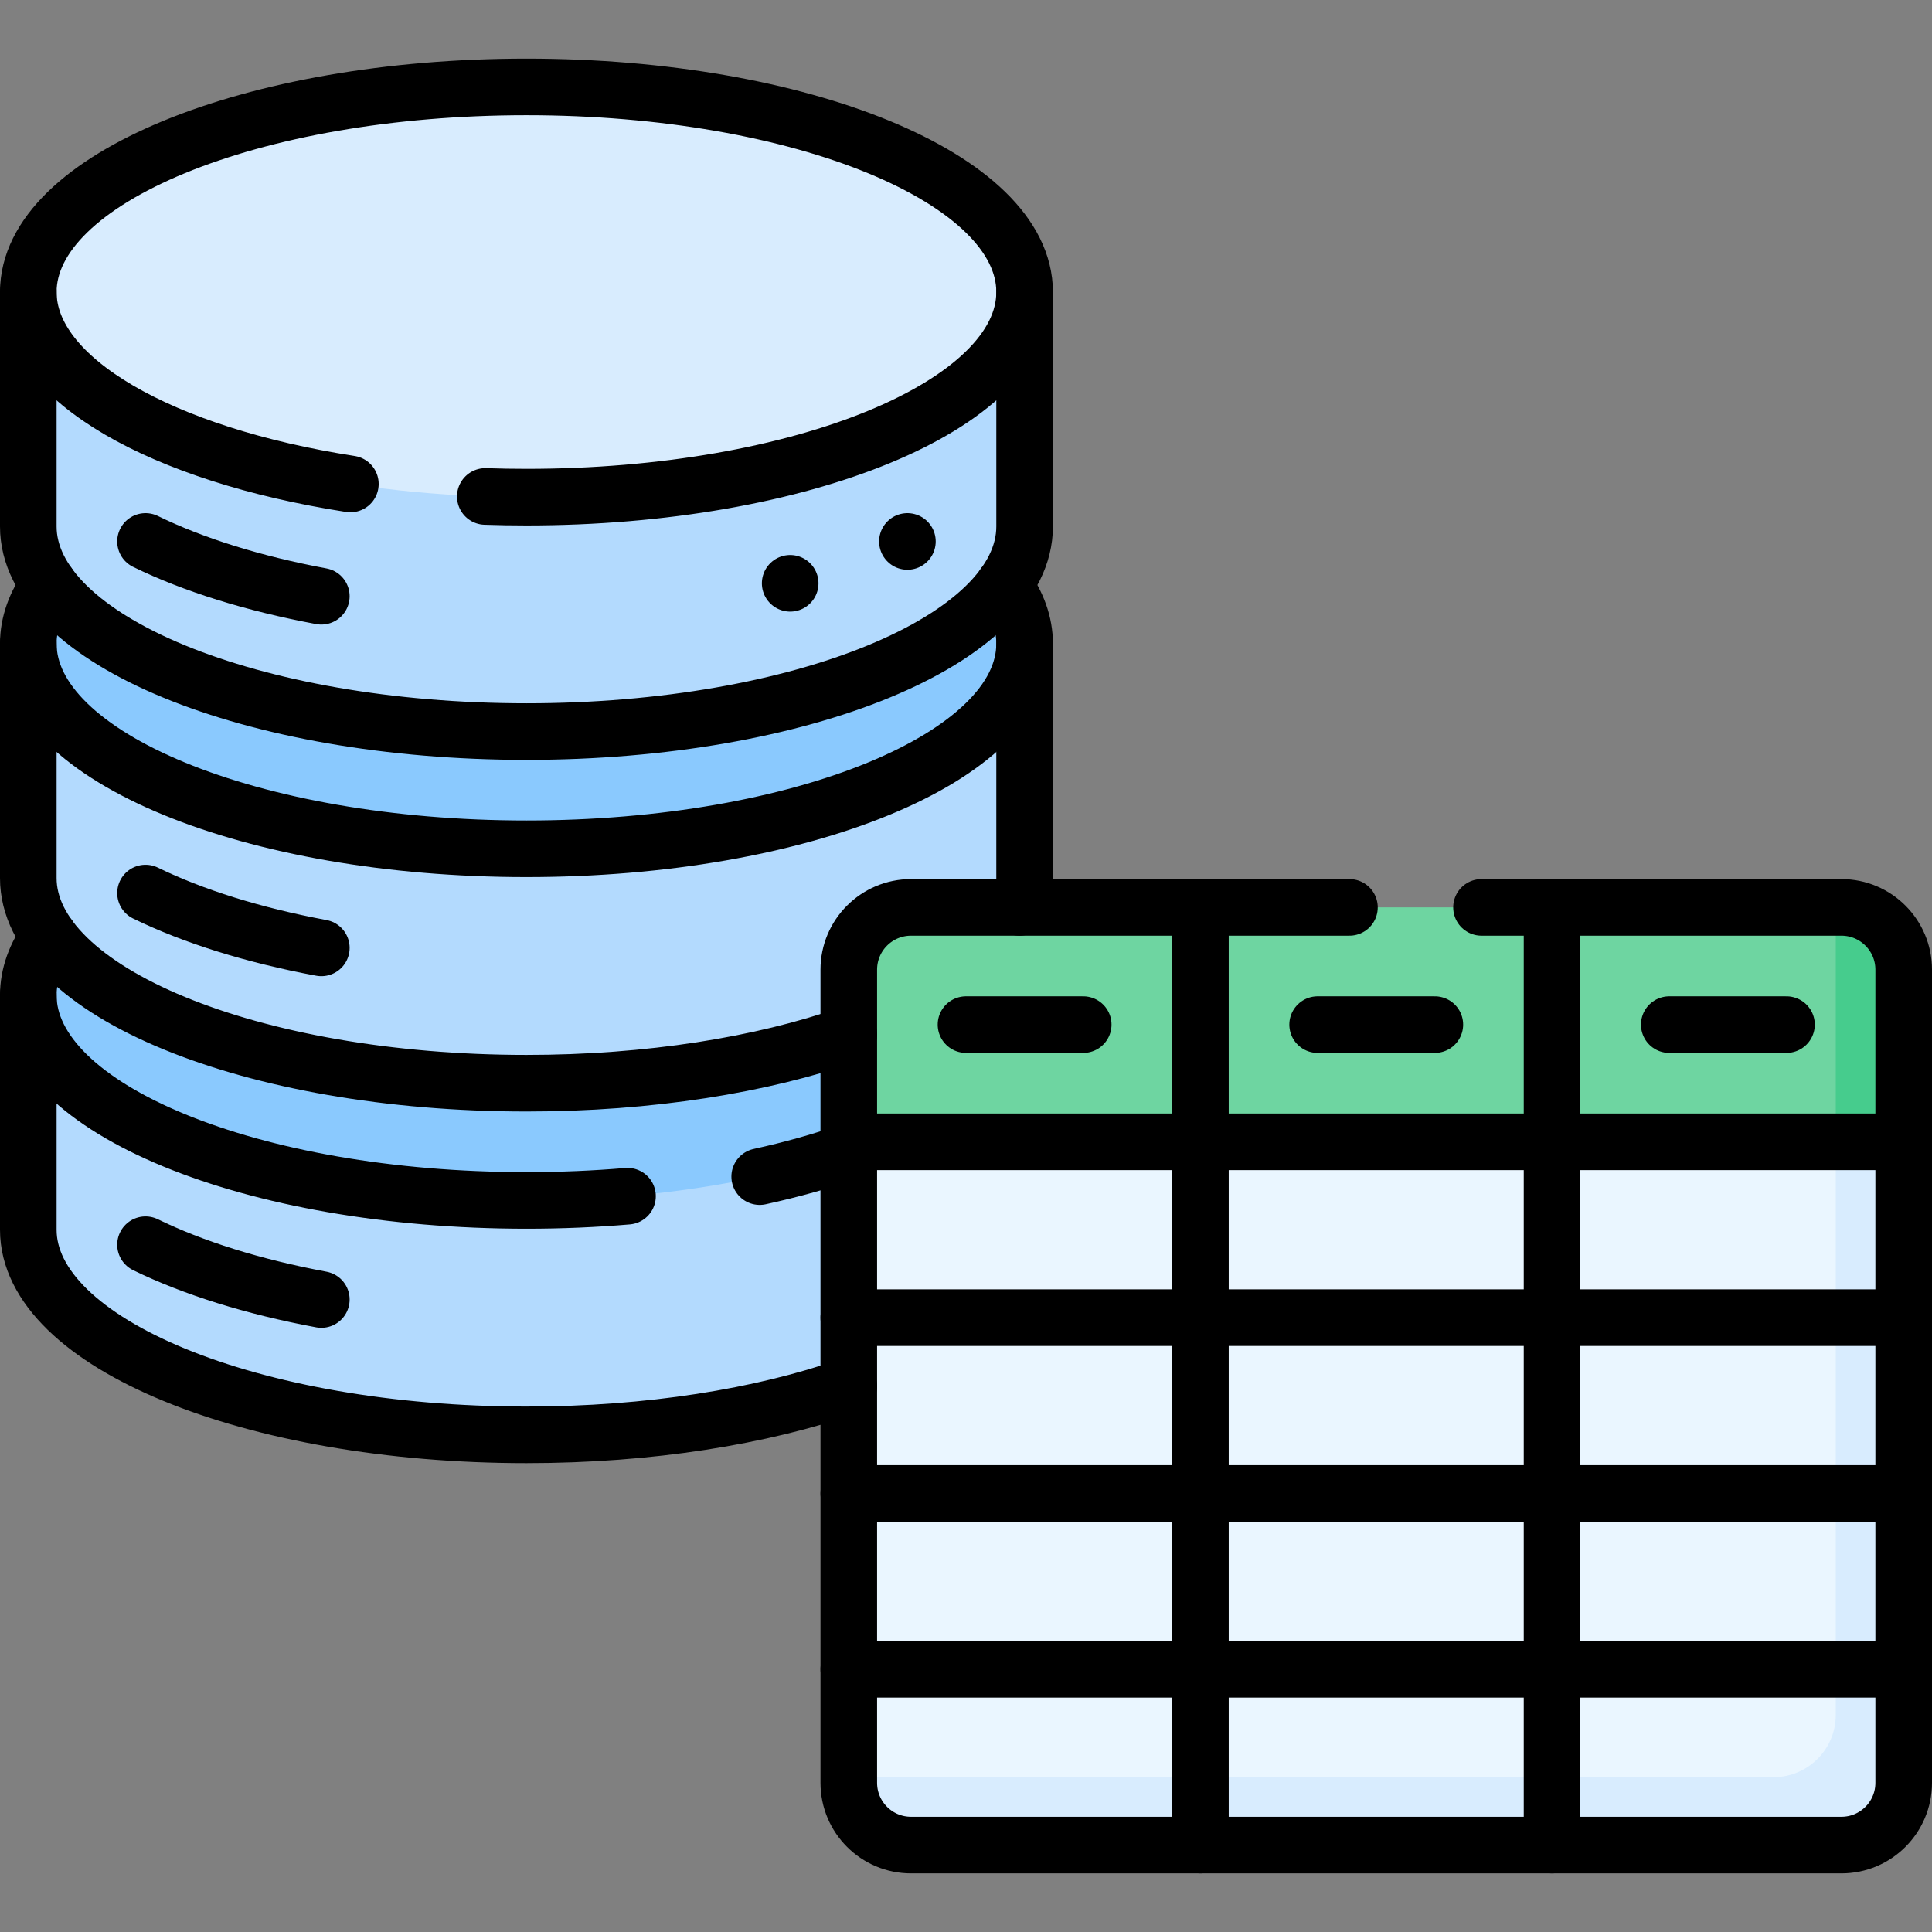 <svg version="1.1" id="Capa_1" xmlns="http://www.w3.org/2000/svg" xmlns:xlink="http://www.w3.org/1999/xlink" x="0px" y="0px" viewBox="0 0 512 512" style="enable-background:new 0 0 512 512;" xml:space="preserve">
<rect x="0" y="0" width="512" height="512" fill="#808080" stroke="none"/>
<g>
	<path style="fill:#B3DAFE;" d="M7.5,325.891c0,30.022,59.105,54.359,132.016,54.359s132.016-24.338,132.016-54.359v-62.125&#10;&#9;&#9;c0,30.022-264.031,30.022-264.031,0V325.891z"/>
	<ellipse style="fill:#8AC9FE;" cx="139.516" cy="263.766" rx="132.016" ry="54.359"/>
	<path style="fill:#B3DAFE;" d="M7.5,232.703c0,30.022,59.105,54.359,132.016,54.359s132.016-24.338,132.016-54.359v-62.125&#10;&#9;&#9;c0,30.022-264.031,30.022-264.031,0V232.703z"/>
	<ellipse style="fill:#8AC9FE;" cx="139.516" cy="170.578" rx="132.016" ry="54.359"/>
	<path style="fill:#B3DAFE;" d="M7.5,139.516c0,30.022,59.105,54.359,132.016,54.359s132.016-24.338,132.016-54.359V77.391&#10;&#9;&#9;c0,30.022-264.031,30.022-264.031,0V139.516z"/>
	<ellipse style="fill:#D8ECFE;" cx="139.516" cy="77.391" rx="132.016" ry="54.359"/>
	<path style="fill:#EAF6FF;" d="M504.5,302.594v169.871c0,9.115-7.389,16.504-16.504,16.504H241.441&#10;&#9;&#9;c-9.115,0-16.504-7.389-16.504-16.504V302.594l139.781-20L504.5,302.594z"/>
	<path style="fill:#D8ECFE;" d="M486.5,300.018v154.447c0,9.115-7.389,16.504-16.504,16.504H224.938v1.496&#10;&#9;&#9;c0,9.115,7.389,16.504,16.504,16.504h246.555c9.115,0,16.504-7.389,16.504-16.504V302.594L486.5,300.018z"/>
	<path style="fill:#6ED5A1;" d="M224.938,302.594v-45.621c0-9.115,7.389-16.504,16.504-16.504h246.555&#10;&#9;&#9;c9.115,0,16.504,7.389,16.504,16.504v45.621H224.938z"/>
	<path style="fill:#46CC8D;" d="M487.996,240.469H486.5v62.125h18v-45.621C504.5,247.858,497.111,240.469,487.996,240.469z"/>
	<path style="fill:none;stroke:#000000;stroke-width:15;stroke-linecap:round;stroke-linejoin:round;stroke-miterlimit:10;" d="&#10;&#9;&#9;M38.564,143.489c12.626,6.164,28.524,11.157,46.592,14.523"/>
	<path style="fill:none;stroke:#000000;stroke-width:15;stroke-linecap:round;stroke-linejoin:round;stroke-miterlimit:10;" d="&#10;&#9;&#9;M7.5,77.391v62.125c0,30.022,59.105,54.359,132.016,54.359s132.016-24.338,132.016-54.359V77.391"/>
	<g>
		<g>
			
				<line style="fill:none;stroke:#000000;stroke-width:15;stroke-linecap:round;stroke-linejoin:round;stroke-miterlimit:10;" x1="240.474" y1="143.489" x2="240.474" y2="143.489"/>
		</g>
	</g>
	<g>
		<g>
			
				<line style="fill:none;stroke:#000000;stroke-width:15;stroke-linecap:round;stroke-linejoin:round;stroke-miterlimit:10;" x1="209.406" y1="154.582" x2="209.406" y2="154.582"/>
		</g>
	</g>
	<path style="fill:none;stroke:#000000;stroke-width:15;stroke-linecap:round;stroke-linejoin:round;stroke-miterlimit:10;" d="&#10;&#9;&#9;M92.853,128.257C42.971,120.494,7.5,100.648,7.5,77.391c0-30.022,59.105-54.359,132.016-54.359s132.016,24.338,132.016,54.359&#10;&#9;&#9;s-59.105,54.359-132.016,54.359c-3.671,0-7.307-0.062-10.902-0.183"/>
	<path style="fill:none;stroke:#000000;stroke-width:15;stroke-linecap:round;stroke-linejoin:round;stroke-miterlimit:10;" d="&#10;&#9;&#9;M38.564,236.676c12.626,6.164,28.524,11.157,46.592,14.523"/>
	<path style="fill:none;stroke:#000000;stroke-width:15;stroke-linecap:round;stroke-linejoin:round;stroke-miterlimit:10;" d="&#10;&#9;&#9;M270.193,240.472c0.882-2.537,1.338-5.131,1.338-7.769v-62.125"/>
	<path style="fill:none;stroke:#000000;stroke-width:15;stroke-linecap:round;stroke-linejoin:round;stroke-miterlimit:10;" d="&#10;&#9;&#9;M7.5,170.578v62.125c0,30.022,59.105,54.359,132.016,54.359c32.577,0,62.399-4.859,85.423-12.913"/>
	<path style="fill:none;stroke:#000000;stroke-width:15;stroke-linecap:round;stroke-linejoin:round;stroke-miterlimit:10;" d="&#10;&#9;&#9;M266.061,155.042c3.559,4.923,5.471,10.138,5.471,15.536c0,30.022-59.105,54.359-132.016,54.359S7.5,200.6,7.5,170.578&#10;&#9;&#9;c0-5.399,1.911-10.614,5.471-15.536"/>
	<path style="fill:none;stroke:#000000;stroke-width:15;stroke-linecap:round;stroke-linejoin:round;stroke-miterlimit:10;" d="&#10;&#9;&#9;M38.564,329.864c12.626,6.164,28.524,11.157,46.592,14.523"/>
	<path style="fill:none;stroke:#000000;stroke-width:15;stroke-linecap:round;stroke-linejoin:round;stroke-miterlimit:10;" d="&#10;&#9;&#9;M7.5,263.766v62.125c0,30.022,59.105,54.359,132.016,54.359c32.578,0,62.4-4.859,85.425-12.913"/>
	<path style="fill:none;stroke:#000000;stroke-width:15;stroke-linecap:round;stroke-linejoin:round;stroke-miterlimit:10;" d="&#10;&#9;&#9;M166.295,317.006c-8.648,0.734-17.604,1.119-26.779,1.119c-72.91,0-132.016-24.338-132.016-54.359&#10;&#9;&#9;c0-5.399,1.911-10.614,5.471-15.536"/>
	<path style="fill:none;stroke:#000000;stroke-width:15;stroke-linecap:round;stroke-linejoin:round;stroke-miterlimit:10;" d="&#10;&#9;&#9;M224.939,305.212c-7.24,2.532-15.151,4.749-23.609,6.598"/>
	<path style="fill:none;stroke:#000000;stroke-width:15;stroke-linecap:round;stroke-linejoin:round;stroke-miterlimit:10;" d="&#10;&#9;&#9;M392.617,240.469h95.379c9.115,0,16.504,7.389,16.504,16.504v215.492c0,9.115-7.389,16.504-16.504,16.504H241.441&#10;&#9;&#9;c-9.115,0-16.504-7.389-16.504-16.504V256.973c0-9.115,7.389-16.504,16.504-16.504h116.176"/>
	
		<line style="fill:none;stroke:#000000;stroke-width:15;stroke-linecap:round;stroke-linejoin:round;stroke-miterlimit:10;" x1="224.938" y1="302.594" x2="504.5" y2="302.594"/>
	
		<line style="fill:none;stroke:#000000;stroke-width:15;stroke-linecap:round;stroke-linejoin:round;stroke-miterlimit:10;" x1="224.938" y1="349.188" x2="504.5" y2="349.188"/>
	
		<line style="fill:none;stroke:#000000;stroke-width:15;stroke-linecap:round;stroke-linejoin:round;stroke-miterlimit:10;" x1="224.938" y1="395.781" x2="504.5" y2="395.781"/>
	
		<line style="fill:none;stroke:#000000;stroke-width:15;stroke-linecap:round;stroke-linejoin:round;stroke-miterlimit:10;" x1="224.938" y1="442.375" x2="504.5" y2="442.375"/>
	
		<line style="fill:none;stroke:#000000;stroke-width:15;stroke-linecap:round;stroke-linejoin:round;stroke-miterlimit:10;" x1="318.125" y1="240.469" x2="318.125" y2="488.969"/>
	
		<line style="fill:none;stroke:#000000;stroke-width:15;stroke-linecap:round;stroke-linejoin:round;stroke-miterlimit:10;" x1="411.312" y1="240.469" x2="411.312" y2="488.969"/>
	
		<line style="fill:none;stroke:#000000;stroke-width:15;stroke-linecap:round;stroke-linejoin:round;stroke-miterlimit:10;" x1="256" y1="271.531" x2="287.062" y2="271.531"/>
	
		<line style="fill:none;stroke:#000000;stroke-width:15;stroke-linecap:round;stroke-linejoin:round;stroke-miterlimit:10;" x1="349.188" y1="271.531" x2="380.25" y2="271.531"/>
	
		<line style="fill:none;stroke:#000000;stroke-width:15;stroke-linecap:round;stroke-linejoin:round;stroke-miterlimit:10;" x1="442.375" y1="271.531" x2="473.438" y2="271.531"/>
</g>
<g>
</g>
<g>
</g>
<g>
</g>
<g>
</g>
<g>
</g>
<g>
</g>
<g>
</g>
<g>
</g>
<g>
</g>
<g>
</g>
<g>
</g>
<g>
</g>
<g>
</g>
<g>
</g>
<g>
</g>
</svg>
